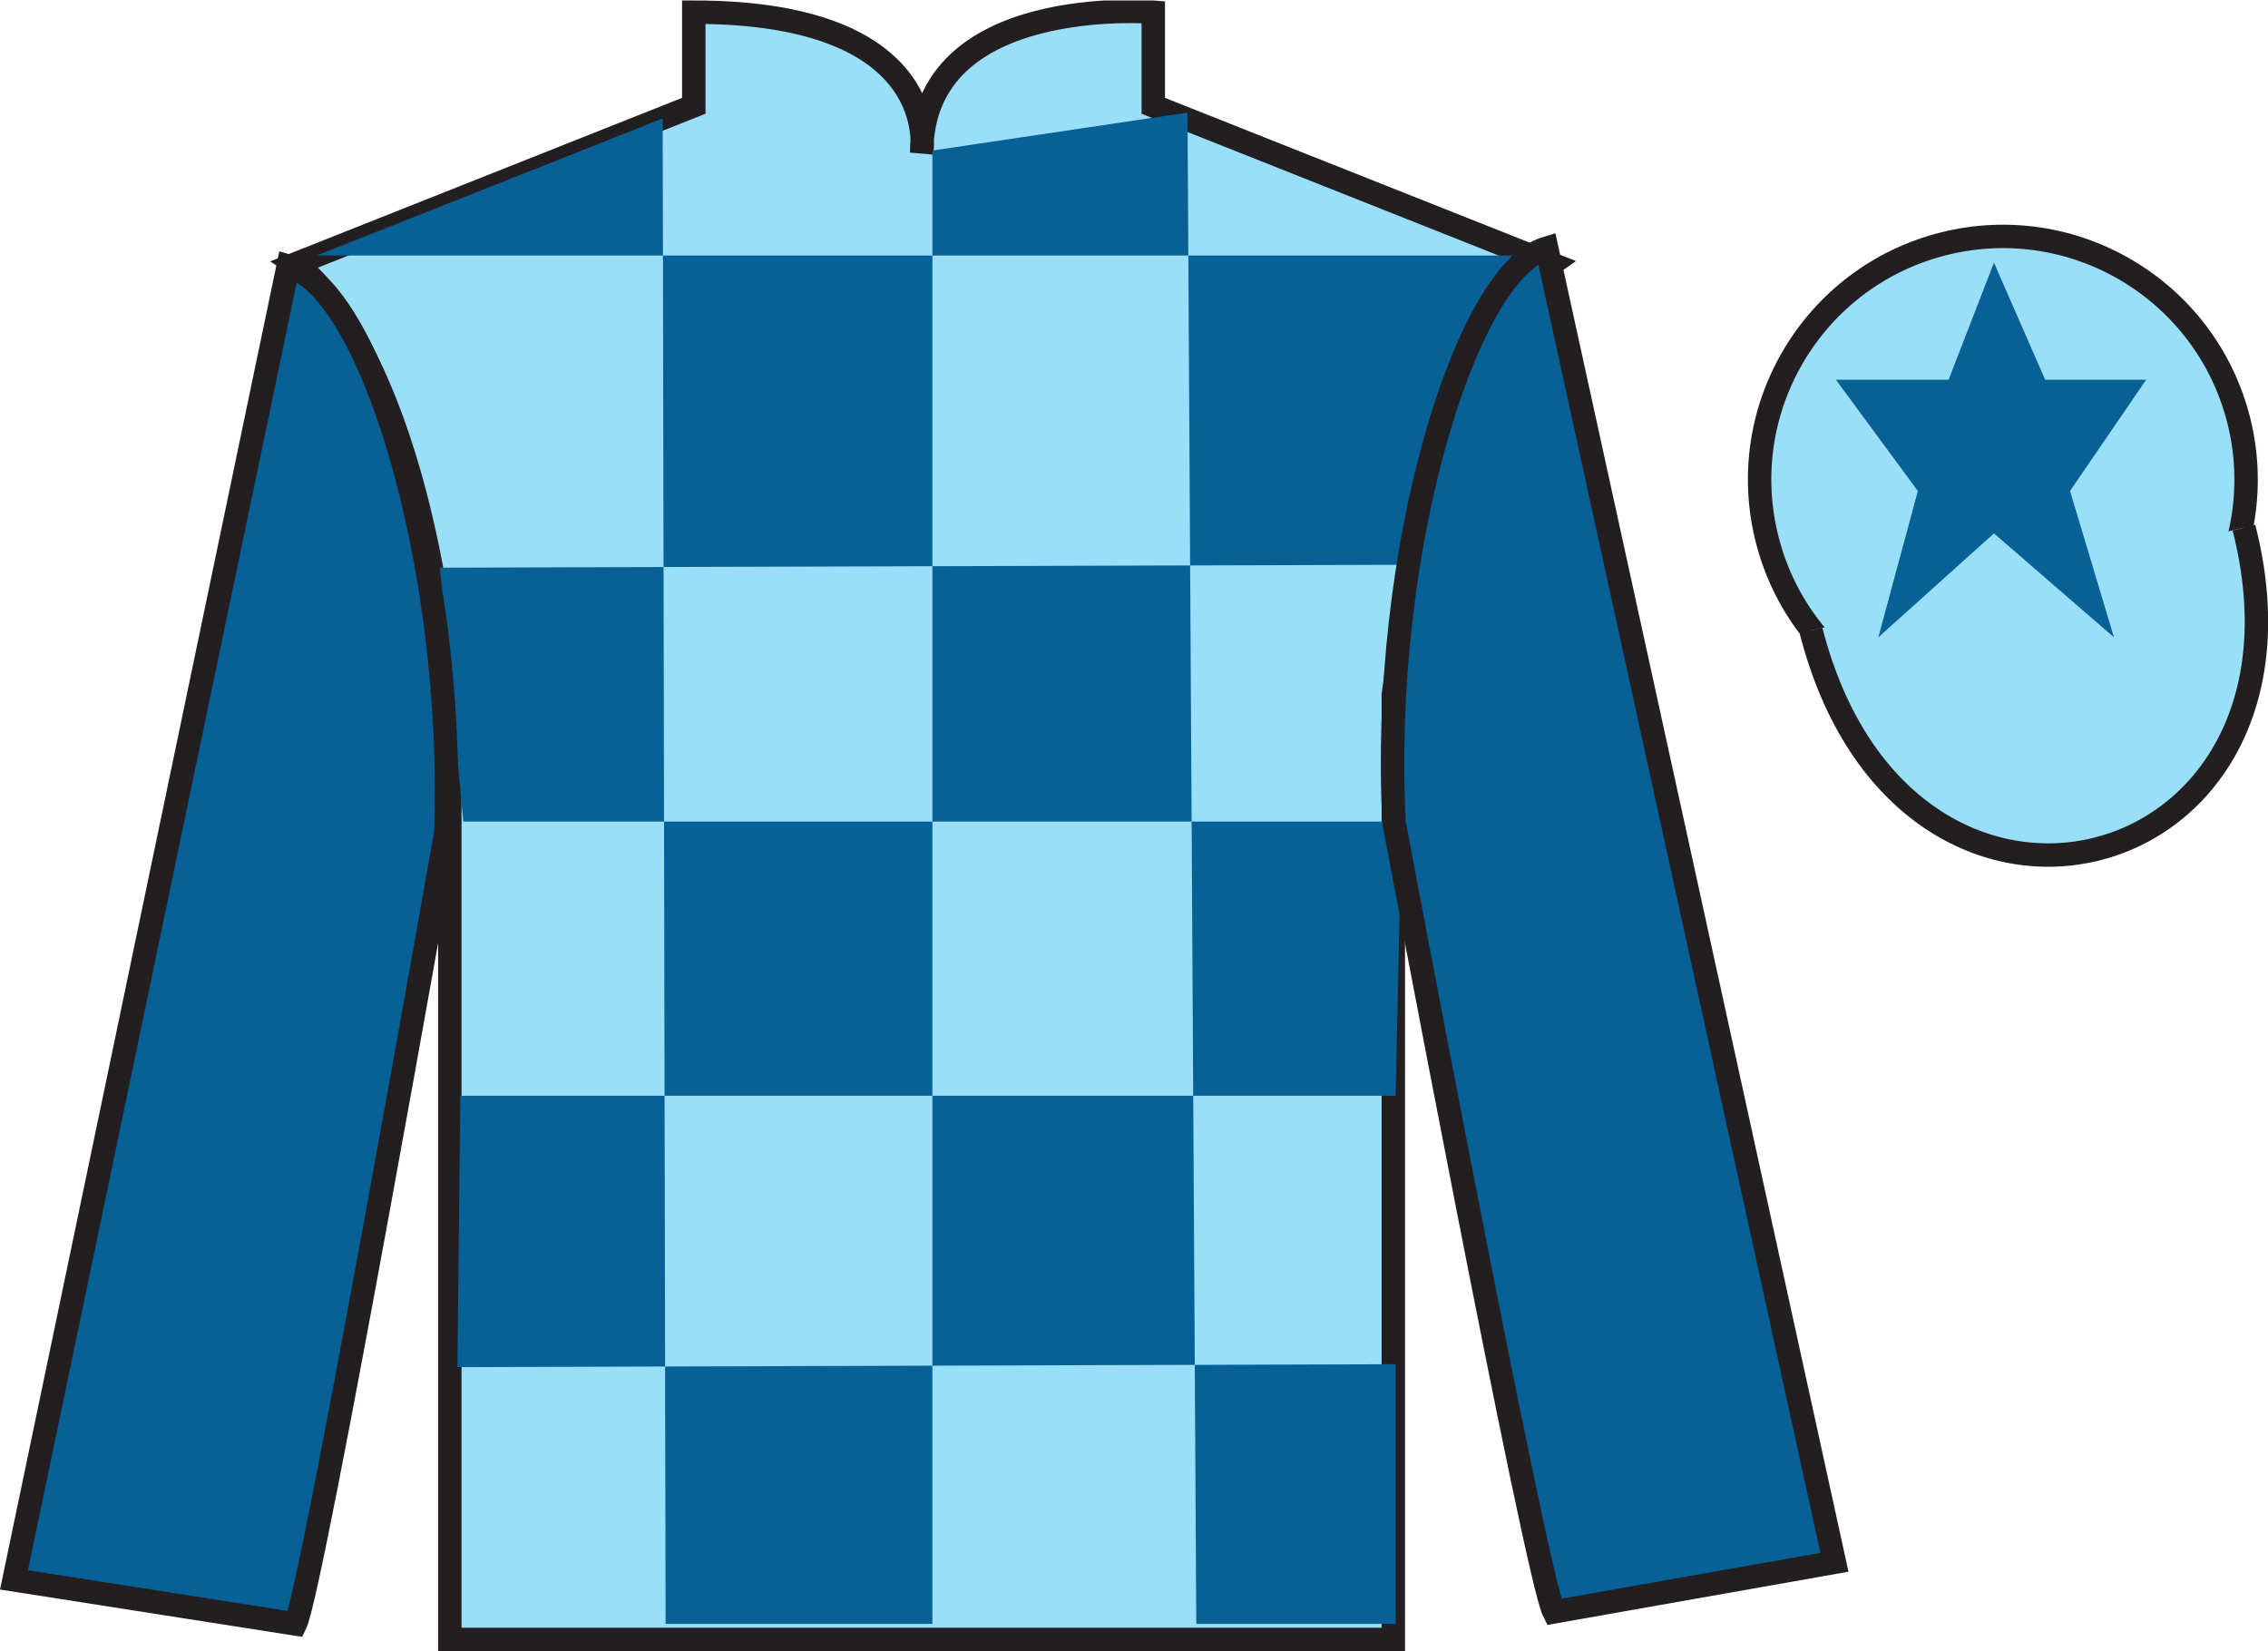 <?xml version="1.0" encoding="UTF-8"?>
<svg xmlns="http://www.w3.org/2000/svg" xmlns:xlink="http://www.w3.org/1999/xlink" width="96.86pt" height="70.52pt" viewBox="0 0 96.86 70.52" version="1.1">
<defs>
<clipPath id="clip1">
  <path d="M 0 70.52 L 96.863 70.52 L 96.863 0.02 L 0 0.02 L 0 70.52 Z M 0 70.52 "/>
</clipPath>
</defs>
<g id="surface0">
<g clip-path="url(#clip1)" clip-rule="nonzero">
<path style=" stroke:none;fill-rule:nonzero;fill:rgb(60.002%,87.137%,97.493%);fill-opacity:1;" d="M 12.629 11.27 C 12.629 11.27 17.711 14.52 19.211 29.855 C 19.211 29.855 19.211 44.855 19.211 70.02 L 59.504 70.02 L 59.504 29.688 C 59.504 29.688 61.293 14.688 66.254 11.27 L 49.254 4.52 L 49.254 0.52 C 49.254 0.52 39.363 -0.312 39.363 6.52 C 39.363 6.52 40.379 0.52 29.629 0.52 L 29.629 4.52 L 12.629 11.27 "/>
<path style="fill:none;stroke-width:10;stroke-linecap:butt;stroke-linejoin:miter;stroke:rgb(13.73%,12.16%,12.549%);stroke-opacity:1;stroke-miterlimit:4;" d="M 126.289 592.505 C 126.289 592.505 177.109 560.005 192.109 406.645 C 192.109 406.645 192.109 256.645 192.109 5.005 L 595.039 5.005 L 595.039 408.325 C 595.039 408.325 612.93 558.325 662.539 592.505 L 492.539 660.005 L 492.539 700.005 C 492.539 700.005 393.633 708.325 393.633 640.005 C 393.633 640.005 403.789 700.005 296.289 700.005 L 296.289 660.005 L 126.289 592.505 Z M 126.289 592.505 " transform="matrix(0.1,0,0,-0.1,0,70.52)"/>
<path style=" stroke:none;fill-rule:nonzero;fill:rgb(2.931%,37.739%,58.772%);fill-opacity:1;" d="M 28.301 5.059 L 28.426 69.355 L 39.82 69.355 L 39.82 6.43 L 50.715 4.809 L 51.09 69.355 L 59.605 69.355 L 59.605 58.266 L 19.535 58.391 L 19.66 46.801 L 59.605 46.801 L 59.855 35.09 L 19.785 35.09 L 18.785 24.246 L 60.355 24.121 C 60.605 18.828 64.988 10.914 64.988 10.914 L 13.523 10.914 L 28.301 5.059 "/>
<path style=" stroke:none;fill-rule:nonzero;fill:rgb(2.931%,37.739%,58.772%);fill-opacity:1;" d="M 12.617 69.359 C 13.352 67.852 19.043 35.547 19.043 35.547 C 19.43 24.043 15.816 12.328 12.309 11.359 L 0.598 67.477 L 12.617 69.359 "/>
<path style="fill:none;stroke-width:10;stroke-linecap:butt;stroke-linejoin:miter;stroke:rgb(13.73%,12.16%,12.549%);stroke-opacity:1;stroke-miterlimit:4;" d="M 126.172 11.606 C 133.516 26.684 190.43 349.731 190.43 349.731 C 194.297 464.77 158.164 581.919 123.086 591.606 L 5.977 30.434 L 126.172 11.606 Z M 126.172 11.606 " transform="matrix(0.1,0,0,-0.1,0,70.52)"/>
<path style=" stroke:none;fill-rule:nonzero;fill:rgb(2.931%,37.739%,58.772%);fill-opacity:1;" d="M 78.344 66.727 L 66.055 10.594 C 62.562 11.629 58.93 23.664 59.539 35.156 C 59.539 35.156 65.598 67.352 66.363 68.844 L 78.344 66.727 "/>
<path style="fill:none;stroke-width:10;stroke-linecap:butt;stroke-linejoin:miter;stroke:rgb(13.73%,12.16%,12.549%);stroke-opacity:1;stroke-miterlimit:4;" d="M 783.438 37.934 L 660.547 599.263 C 625.625 588.911 589.297 468.559 595.391 353.637 C 595.391 353.637 655.977 31.684 663.633 16.762 L 783.438 37.934 Z M 783.438 37.934 " transform="matrix(0.1,0,0,-0.1,0,70.52)"/>
<path style=" stroke:none;fill-rule:nonzero;fill:rgb(60.002%,87.137%,97.493%);fill-opacity:1;" d="M 88.105 30.547 C 93.66 29.129 97.016 23.473 95.602 17.918 C 94.18 12.359 88.527 9.004 82.969 10.422 C 77.41 11.84 74.055 17.496 75.473 23.051 C 76.891 28.609 82.547 31.965 88.105 30.547 "/>
<path style="fill:none;stroke-width:10;stroke-linecap:butt;stroke-linejoin:miter;stroke:rgb(13.73%,12.16%,12.549%);stroke-opacity:1;stroke-miterlimit:4;" d="M 881.055 399.731 C 936.602 413.911 970.156 470.473 956.016 526.02 C 941.797 581.606 885.273 615.161 829.688 600.981 C 774.102 586.802 740.547 530.239 754.727 474.692 C 768.906 419.106 825.469 385.552 881.055 399.731 Z M 881.055 399.731 " transform="matrix(0.1,0,0,-0.1,0,70.52)"/>
<path style="fill-rule:nonzero;fill:rgb(60.002%,87.137%,97.493%);fill-opacity:1;stroke-width:10;stroke-linecap:butt;stroke-linejoin:miter;stroke:rgb(13.73%,12.16%,12.549%);stroke-opacity:1;stroke-miterlimit:4;" d="M 773.438 435.903 C 813.164 280.278 997.109 327.856 958.32 479.848 " transform="matrix(0.1,0,0,-0.1,0,70.52)"/>
<path style=" stroke:none;fill-rule:nonzero;fill:rgb(2.931%,37.739%,58.772%);fill-opacity:1;" d="M 85.156 11.219 L 83.219 16.219 L 78.406 16.219 L 81.906 20.969 L 80.219 27.219 L 85.156 22.781 L 90.281 27.219 L 88.406 20.969 L 91.656 16.219 L 87.344 16.219 L 85.156 11.219 "/>
</g>
</g>
</svg>
